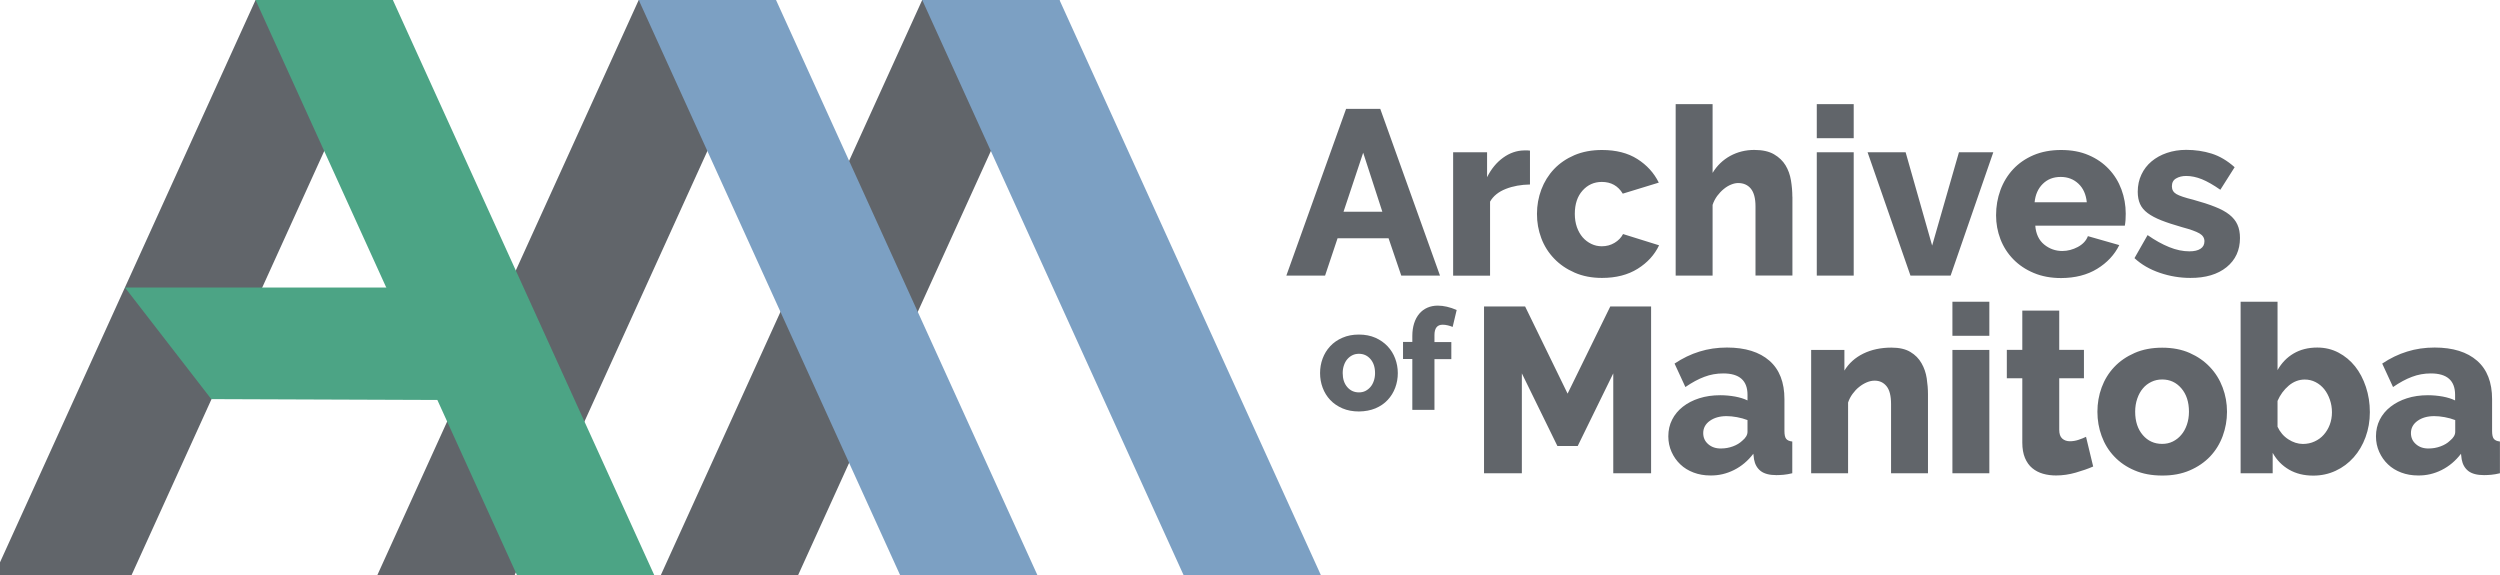 <?xml version="1.0" encoding="utf-8"?>
<!-- Generator: Adobe Illustrator 25.2.1, SVG Export Plug-In . SVG Version: 6.00 Build 0)  -->
<svg version="1.1" id="Layer_1" xmlns="http://www.w3.org/2000/svg" xmlns:xlink="http://www.w3.org/1999/xlink" x="0px" y="0px"
	 viewBox="0 0 360.17 82.84" style="enable-background:new 0 0 360.17 82.84;" xml:space="preserve">
<style type="text/css">
	.st0{fill:#61656A;}
	.st1{fill:#7CA0C3;}
	.st2{fill:#4CA485;}
</style>
<g>
	<polygon class="st0" points="92.02,0 54.37,82.84 74.15,82.84 111.8,0 92.02,0 	"/>
	<polygon class="st0" points="132.86,0 95.21,82.84 114.99,82.84 152.64,0 132.86,0 	"/>
	<polygon class="st1" points="111.8,0 149.45,82.84 129.67,82.84 92.02,0 111.8,0 	"/>
	<polygon class="st1" points="152.64,0 190.29,82.84 170.51,82.84 132.86,0 152.64,0 	"/>
	<polygon class="st0" points="36.82,0 -0.83,82.84 18.96,82.84 56.6,0 36.82,0 	"/>
	<polygon class="st2" points="56.6,0 94.25,82.84 74.47,82.84 36.82,0 56.6,0 	"/>
	<polygon class="st2" points="18,41.42 30.44,57.5 73.2,57.66 73.2,41.42 18,41.42 	"/>
	<path class="st0" d="M185.32,39.71h5.58l1.8-5.38h7.35l1.83,5.38h5.58l-8.61-24.03h-4.92L185.32,39.71L185.32,39.71z M193.56,30.5
		l2.83-8.5l2.76,8.5H193.56L193.56,30.5z M220.42,21.7c-0.11-0.02-0.22-0.03-0.33-0.03c-0.11,0-0.29,0-0.53,0
		c-1.06,0.02-2.07,0.37-3.01,1.05c-0.94,0.68-1.71,1.61-2.31,2.81v-3.59h-4.89v17.77h5.32V29.05c0.46-0.81,1.22-1.42,2.26-1.83
		c1.04-0.41,2.21-0.62,3.49-0.64V21.7L220.42,21.7z M222.05,34.31c0.42,1.12,1.04,2.1,1.85,2.94c0.81,0.85,1.79,1.52,2.96,2.03
		c1.16,0.51,2.48,0.76,3.94,0.76c2.02,0,3.73-0.44,5.14-1.32c1.41-0.88,2.43-2.01,3.08-3.38l-5.19-1.62
		c-0.27,0.52-0.68,0.94-1.23,1.27c-0.55,0.33-1.16,0.49-1.83,0.49c-0.53,0-1.04-0.11-1.51-0.34c-0.48-0.23-0.89-0.54-1.25-0.95
		c-0.35-0.41-0.63-0.9-0.83-1.47c-0.2-0.58-0.3-1.21-0.3-1.91c0-1.4,0.37-2.52,1.11-3.35c0.74-0.83,1.67-1.25,2.78-1.25
		c1.33,0,2.34,0.56,3.02,1.69l5.19-1.59c-0.69-1.4-1.72-2.53-3.09-3.4c-1.37-0.87-3.07-1.3-5.09-1.3c-1.49,0-2.81,0.25-3.97,0.74
		c-1.16,0.5-2.14,1.17-2.94,2.01c-0.8,0.85-1.41,1.83-1.83,2.94c-0.42,1.12-0.63,2.28-0.63,3.5
		C221.42,32.02,221.63,33.19,222.05,34.31L222.05,34.31z M258.22,28.34c0-0.77-0.07-1.55-0.2-2.35c-0.13-0.8-0.39-1.52-0.78-2.17
		c-0.39-0.64-0.94-1.17-1.66-1.59c-0.72-0.42-1.67-0.63-2.84-0.63c-1.26,0-2.42,0.29-3.47,0.86c-1.05,0.58-1.9,1.39-2.54,2.45V15
		h-5.32v24.71h5.32V29.52c0.15-0.47,0.38-0.9,0.66-1.29c0.29-0.38,0.6-0.72,0.95-1c0.34-0.28,0.7-0.5,1.06-0.64
		c0.37-0.15,0.7-0.22,1.01-0.22c0.77,0,1.39,0.27,1.83,0.81c0.44,0.54,0.67,1.39,0.67,2.54v9.98h5.32V28.34L258.22,28.34z
		 M267.06,39.71V21.94h-5.32v17.77H267.06L267.06,39.71z M267.06,19.91V15h-5.32v4.91H267.06L267.06,19.91z M281.02,39.71
		l6.15-17.77h-4.95l-3.86,13.44l-3.82-13.44h-5.48l6.18,17.77H281.02L281.02,39.71z M302.13,38.73c1.44-0.88,2.5-2.02,3.19-3.42
		l-4.52-1.29c-0.24,0.65-0.73,1.17-1.45,1.56c-0.72,0.38-1.47,0.58-2.24,0.58c-0.97,0-1.85-0.31-2.61-0.93
		c-0.76-0.62-1.19-1.53-1.28-2.72h12.9c0.04-0.23,0.08-0.49,0.1-0.8c0.02-0.3,0.03-0.61,0.03-0.93c0-1.22-0.21-2.38-0.62-3.49
		c-0.41-1.11-1.01-2.08-1.81-2.93c-0.8-0.85-1.77-1.52-2.92-2.01c-1.15-0.5-2.47-0.74-3.96-0.74c-1.48,0-2.81,0.25-3.97,0.74
		c-1.16,0.5-2.14,1.17-2.94,2.03c-0.8,0.86-1.41,1.86-1.83,3c-0.42,1.14-0.63,2.35-0.63,3.64c0,1.2,0.21,2.34,0.63,3.44
		c0.42,1.09,1.04,2.06,1.85,2.89c0.81,0.83,1.8,1.5,2.96,1.98c1.16,0.49,2.48,0.73,3.94,0.73
		C298.96,40.05,300.69,39.61,302.13,38.73L302.13,38.73z M293.12,29.15c0.11-1.11,0.5-1.99,1.18-2.66c0.68-0.67,1.53-1,2.58-1
		c1.02,0,1.87,0.33,2.56,0.98c0.69,0.65,1.09,1.55,1.2,2.67H293.12L293.12,29.15z M320.78,38.49c1.28-1.04,1.93-2.44,1.93-4.2
		c0-0.74-0.12-1.39-0.37-1.93c-0.24-0.54-0.63-1.02-1.16-1.44c-0.53-0.42-1.23-0.8-2.08-1.13c-0.85-0.34-1.9-0.68-3.14-1.02
		c-1.18-0.29-1.98-0.56-2.41-0.81c-0.43-0.25-0.65-0.62-0.65-1.12c0-0.52,0.2-0.9,0.6-1.13c0.4-0.24,0.89-0.36,1.46-0.36
		c0.73,0,1.48,0.16,2.26,0.47c0.78,0.32,1.66,0.82,2.66,1.52l2.06-3.25c-1.06-0.95-2.17-1.6-3.31-1.96
		c-1.14-0.36-2.37-0.54-3.67-0.54c-1,0-1.92,0.15-2.78,0.44c-0.85,0.29-1.59,0.7-2.21,1.22c-0.62,0.52-1.11,1.15-1.46,1.9
		c-0.35,0.74-0.53,1.57-0.53,2.47c0,0.68,0.11,1.26,0.33,1.76c0.22,0.5,0.59,0.94,1.1,1.32c0.51,0.38,1.17,0.73,1.98,1.05
		c0.81,0.32,1.8,0.64,2.98,0.98c1.2,0.32,2.03,0.62,2.51,0.9c0.48,0.28,0.71,0.66,0.71,1.13c0,0.47-0.19,0.84-0.57,1.08
		c-0.38,0.25-0.91,0.37-1.6,0.37c-0.93,0-1.9-0.2-2.91-0.61c-1.01-0.41-2.04-0.98-3.11-1.73l-1.89,3.32c1,0.93,2.22,1.63,3.66,2.12
		c1.44,0.49,2.9,0.73,4.39,0.73C317.75,40.05,319.49,39.53,320.78,38.49L320.78,38.49z"/>
	<path class="st0" d="M237.87,68.18V44.15h-5.88l-6.15,12.56l-6.12-12.56h-5.92v24.03h5.45V53.79l5.12,10.46h2.93l5.12-10.46v14.39
		H237.87L237.87,68.18z M249.82,67.71c1.08-0.54,2-1.32,2.78-2.34l0.1,0.81c0.13,0.72,0.45,1.28,0.96,1.68
		c0.51,0.39,1.26,0.59,2.26,0.59c0.31,0,0.65-0.02,1.03-0.05c0.38-0.03,0.8-0.11,1.26-0.22v-4.57c-0.42-0.05-0.71-0.17-0.88-0.39
		c-0.17-0.21-0.25-0.59-0.25-1.13v-4.57c0-2.44-0.72-4.29-2.16-5.55c-1.44-1.26-3.48-1.9-6.12-1.9c-1.4,0-2.71,0.19-3.96,0.58
		c-1.24,0.38-2.44,0.96-3.59,1.73l1.56,3.38c0.95-0.65,1.86-1.15,2.73-1.47c0.86-0.33,1.77-0.49,2.73-0.49
		c2.33,0,3.49,1.03,3.49,3.08v0.81c-0.51-0.25-1.11-0.43-1.8-0.56c-0.69-0.12-1.4-0.19-2.13-0.19c-1.11,0-2.12,0.15-3.03,0.44
		c-0.91,0.29-1.7,0.7-2.36,1.22c-0.66,0.52-1.18,1.14-1.54,1.86c-0.37,0.72-0.55,1.52-0.55,2.4c0,0.81,0.16,1.56,0.47,2.25
		c0.31,0.69,0.73,1.29,1.26,1.79c0.53,0.51,1.17,0.9,1.91,1.18c0.74,0.28,1.55,0.42,2.41,0.42
		C247.61,68.52,248.74,68.25,249.82,67.71L249.82,67.71z M246.11,64c-0.49-0.42-0.73-0.95-0.73-1.61c0-0.72,0.32-1.31,0.95-1.76
		c0.63-0.45,1.44-0.68,2.41-0.68c0.46,0,0.97,0.05,1.51,0.15c0.54,0.1,1.05,0.24,1.51,0.42v1.69c0,0.45-0.26,0.88-0.76,1.29
		c-0.36,0.34-0.8,0.61-1.35,0.81c-0.54,0.2-1.1,0.3-1.68,0.3C247.22,64.63,246.6,64.42,246.11,64L246.11,64z M277.76,56.81
		c0-0.74-0.06-1.51-0.18-2.3c-0.12-0.79-0.37-1.52-0.75-2.18c-0.38-0.67-0.91-1.21-1.6-1.62c-0.69-0.42-1.6-0.63-2.73-0.63
		c-1.53,0-2.88,0.29-4.05,0.86c-1.18,0.58-2.08,1.39-2.73,2.45v-2.98h-4.79v17.77h5.32V57.99c0.15-0.45,0.37-0.87,0.65-1.25
		c0.28-0.38,0.59-0.72,0.95-1c0.35-0.28,0.72-0.5,1.1-0.66c0.38-0.16,0.75-0.24,1.13-0.24c0.71,0,1.28,0.27,1.71,0.8
		c0.43,0.53,0.65,1.38,0.65,2.56v9.98h5.32V56.81L277.76,56.81z M286.6,68.18V50.41h-5.32v17.77H286.6L286.6,68.18z M286.6,48.38
		v-4.91h-5.32v4.91H286.6L286.6,48.38z M300.53,62.93c-0.31,0.16-0.68,0.3-1.1,0.44c-0.42,0.14-0.83,0.2-1.23,0.2
		c-0.44,0-0.81-0.13-1.1-0.39c-0.29-0.26-0.43-0.68-0.43-1.27v-7.41h3.56v-4.1h-3.56v-5.65h-5.32v5.65h-2.23v4.1h2.23v9.27
		c0,0.86,0.13,1.59,0.38,2.2c0.26,0.61,0.6,1.1,1.05,1.47c0.44,0.37,0.96,0.64,1.55,0.81c0.59,0.17,1.21,0.25,1.88,0.25
		c0.95,0,1.9-0.14,2.84-0.41c0.94-0.27,1.78-0.56,2.51-0.88L300.53,62.93L300.53,62.93z M315.47,67.77c1.16-0.5,2.14-1.17,2.94-2.01
		c0.8-0.85,1.4-1.83,1.81-2.94c0.41-1.12,0.62-2.28,0.62-3.5s-0.21-2.39-0.63-3.5c-0.42-1.12-1.03-2.1-1.83-2.94
		c-0.8-0.85-1.77-1.52-2.92-2.03c-1.15-0.51-2.47-0.76-3.96-0.76c-1.48,0-2.81,0.25-3.97,0.76c-1.16,0.51-2.14,1.18-2.94,2.03
		c-0.8,0.85-1.4,1.83-1.81,2.94c-0.41,1.12-0.61,2.28-0.61,3.5s0.2,2.39,0.61,3.5c0.41,1.12,1.01,2.1,1.81,2.94
		c0.8,0.85,1.78,1.52,2.94,2.01c1.16,0.5,2.49,0.74,3.97,0.74C312.98,68.52,314.31,68.27,315.47,67.77L315.47,67.77z M307.91,57.43
		c0.2-0.58,0.47-1.07,0.81-1.47c0.34-0.41,0.75-0.72,1.23-0.95c0.48-0.23,0.99-0.34,1.55-0.34c1.11,0,2.03,0.42,2.76,1.27
		c0.73,0.85,1.1,1.97,1.1,3.37c0,0.68-0.1,1.3-0.3,1.88c-0.2,0.58-0.47,1.07-0.82,1.47c-0.34,0.41-0.75,0.72-1.21,0.95
		c-0.47,0.23-0.98,0.34-1.53,0.34c-1.13,0-2.06-0.42-2.79-1.27c-0.73-0.85-1.1-1.97-1.1-3.37
		C307.61,58.63,307.71,58.01,307.91,57.43L307.91,57.43z M336.5,67.82c1-0.46,1.86-1.11,2.59-1.93c0.73-0.82,1.3-1.79,1.71-2.91
		c0.41-1.12,0.62-2.32,0.62-3.6c0-1.29-0.19-2.5-0.57-3.64c-0.38-1.14-0.9-2.13-1.56-2.96c-0.67-0.83-1.46-1.49-2.39-1.98
		c-0.93-0.49-1.95-0.73-3.06-0.73c-1.31,0-2.44,0.29-3.41,0.86s-1.73,1.37-2.31,2.39v-9.85h-5.32v24.71h4.62v-2.94
		c0.58,1.04,1.36,1.84,2.36,2.42c1,0.58,2.16,0.86,3.49,0.86C334.42,68.52,335.5,68.29,336.5,67.82L336.5,67.82z M329.67,63.29
		c-0.68-0.44-1.19-1.04-1.55-1.81v-3.72c0.38-0.88,0.92-1.61,1.61-2.2c0.7-0.59,1.47-0.88,2.31-0.88c0.55,0,1.08,0.12,1.56,0.37
		c0.49,0.25,0.9,0.59,1.25,1.02c0.34,0.43,0.61,0.93,0.81,1.51c0.2,0.58,0.3,1.18,0.3,1.81c0,0.65-0.11,1.26-0.32,1.81
		c-0.21,0.55-0.5,1.03-0.87,1.44c-0.36,0.41-0.8,0.73-1.31,0.96c-0.51,0.24-1.08,0.36-1.7,0.36
		C331.05,63.95,330.34,63.73,329.67,63.29L329.67,63.29z M351.77,67.71c1.08-0.54,2-1.32,2.78-2.34l0.1,0.81
		c0.13,0.72,0.45,1.28,0.96,1.68c0.51,0.39,1.26,0.59,2.26,0.59c0.31,0,0.65-0.02,1.03-0.05c0.38-0.03,0.8-0.11,1.26-0.22v-4.57
		c-0.42-0.05-0.71-0.17-0.88-0.39c-0.17-0.21-0.25-0.59-0.25-1.13v-4.57c0-2.44-0.72-4.29-2.16-5.55c-1.44-1.26-3.48-1.9-6.12-1.9
		c-1.4,0-2.72,0.19-3.96,0.58c-1.24,0.38-2.44,0.96-3.59,1.73l1.56,3.38c0.95-0.65,1.86-1.15,2.73-1.47
		c0.86-0.33,1.77-0.49,2.72-0.49c2.33,0,3.49,1.03,3.49,3.08v0.81c-0.51-0.25-1.11-0.43-1.79-0.56c-0.69-0.12-1.4-0.19-2.13-0.19
		c-1.11,0-2.12,0.15-3.02,0.44c-0.91,0.29-1.69,0.7-2.36,1.22c-0.67,0.52-1.18,1.14-1.55,1.86c-0.36,0.72-0.55,1.52-0.55,2.4
		c0,0.81,0.16,1.56,0.47,2.25c0.31,0.69,0.73,1.29,1.26,1.79c0.53,0.51,1.17,0.9,1.91,1.18c0.74,0.28,1.55,0.42,2.41,0.42
		C349.56,68.52,350.7,68.25,351.77,67.71L351.77,67.71z M348.07,64c-0.49-0.42-0.73-0.95-0.73-1.61c0-0.72,0.32-1.31,0.95-1.76
		c0.63-0.45,1.43-0.68,2.41-0.68c0.46,0,0.97,0.05,1.51,0.15c0.54,0.1,1.05,0.24,1.51,0.42v1.69c0,0.45-0.26,0.88-0.77,1.29
		c-0.35,0.34-0.8,0.61-1.35,0.81c-0.54,0.2-1.1,0.3-1.68,0.3C349.17,64.63,348.55,64.42,348.07,64L348.07,64z"/>
	<path class="st0" d="M198.16,58.83c0.7-0.3,1.29-0.7,1.76-1.21c0.48-0.51,0.84-1.1,1.09-1.77c0.25-0.67,0.37-1.37,0.37-2.1
		c0-0.73-0.13-1.43-0.38-2.1s-0.62-1.26-1.1-1.77s-1.06-0.91-1.75-1.22c-0.69-0.3-1.48-0.46-2.37-0.46c-0.89,0-1.68,0.15-2.38,0.46
		c-0.7,0.3-1.29,0.71-1.76,1.22c-0.48,0.51-0.84,1.1-1.09,1.77s-0.37,1.37-0.37,2.1c0,0.73,0.12,1.43,0.37,2.1
		c0.25,0.67,0.61,1.26,1.09,1.77c0.48,0.51,1.07,0.91,1.76,1.21c0.7,0.3,1.49,0.45,2.38,0.45
		C196.66,59.27,197.46,59.12,198.16,58.83L198.16,58.83z M193.62,52.62c0.12-0.35,0.28-0.64,0.49-0.88
		c0.21-0.24,0.45-0.43,0.74-0.57c0.29-0.14,0.6-0.2,0.93-0.2c0.66,0,1.22,0.25,1.66,0.76c0.44,0.51,0.66,1.18,0.66,2.02
		c0,0.41-0.06,0.78-0.18,1.13c-0.12,0.35-0.28,0.64-0.49,0.88c-0.21,0.24-0.45,0.43-0.73,0.57c-0.28,0.14-0.59,0.2-0.92,0.2
		c-0.68,0-1.24-0.25-1.68-0.76s-0.66-1.18-0.66-2.02C193.44,53.34,193.5,52.97,193.62,52.62L193.62,52.62z M206.66,59.07v-7.33h2.43
		v-2.46h-2.43v-1c0-1,0.39-1.5,1.18-1.5c0.23,0,0.47,0.03,0.73,0.09c0.26,0.06,0.49,0.14,0.71,0.23l0.58-2.44
		c-0.97-0.42-1.88-0.63-2.73-0.63c-0.54,0-1.04,0.1-1.5,0.3c-0.45,0.2-0.84,0.49-1.16,0.87c-0.32,0.38-0.57,0.84-0.74,1.38
		c-0.17,0.54-0.26,1.14-0.26,1.81v0.87h-1.34v2.46h1.34v7.33H206.66L206.66,59.07z"/>
</g>
</svg>
